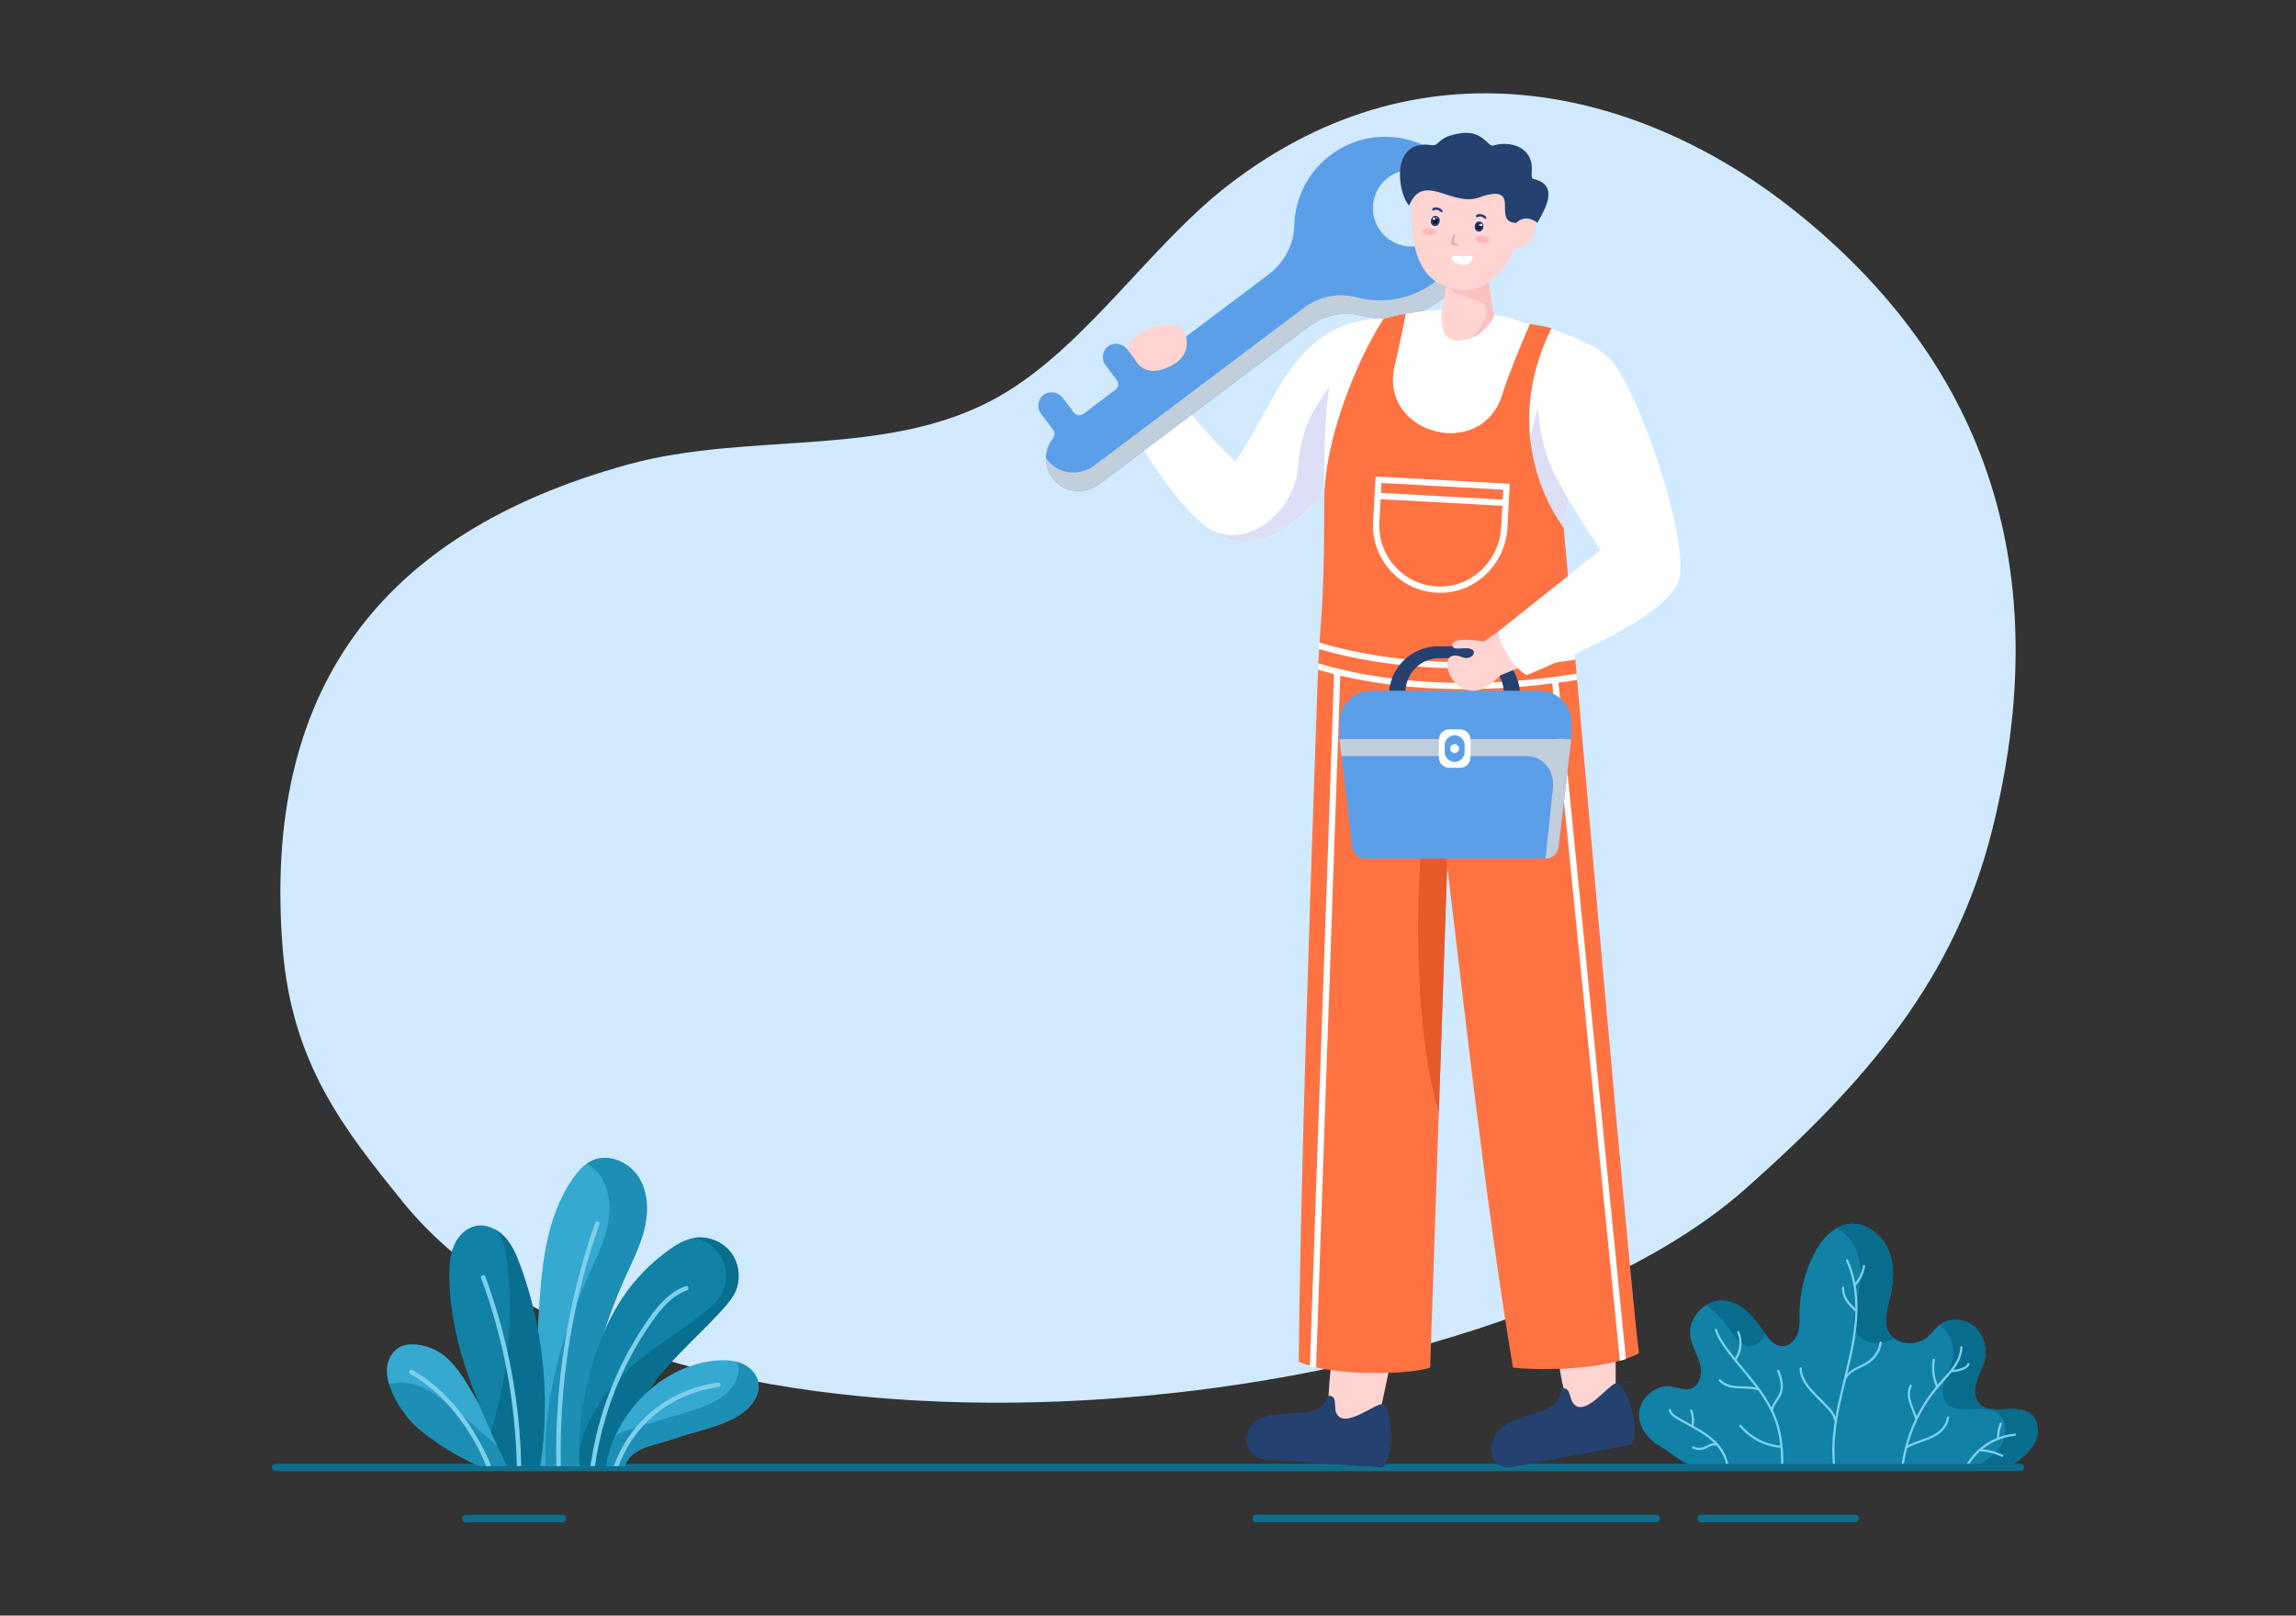 <svg xmlns="http://www.w3.org/2000/svg" viewBox="0 0 1364 960" id="locksmith-standing-with-toolbox"><rect x="0" y="0" width="1364" height="960" fill="#333333" stroke="none"/><path fill="#1181A6" d="M1208.418,858.048c-3.203,5.725-8.872,9.581-14.338,13.233h-187.013c-7.672-1.39-14.241-8.027-21.015-11.938 c-6.733-3.884-12.267-10.78-12.361-18.576c-0.096-9.867,10.03-18.521,19.776-16.859c3.502,0.614,6.991,2.29,10.425,1.445 c5.723-1.445,7.536-8.955,6.078-14.692c-1.458-5.697-4.974-10.807-5.818-16.627c-1.595-11.175,9.158-22.337,20.387-21.138 c9.868,1.063,17.118,9.54,22.693,17.772c2.971,4.429,6.8,9.513,12.102,9.254c4.171-0.232,7.483-3.926,8.736-7.905 c1.267-3.98,1.009-8.246,1.036-12.456c0.164-11.844,3.08-23.687,8.491-34.278c4.239-8.259,10.835-16.313,19.994-17.867 c9.975-1.649,19.911,5.439,24.013,14.666c4.143,9.226,3.462,19.898,1.008,29.683c-1.813,7.208-4.279,15.632,0.396,21.382 c1.063,1.336,2.426,2.372,3.911,3.175c5.792,3.136,13.493,2.263,18.48-2.071c2.303-2.003,4.008-4.619,6.337-6.569 c5.834-4.852,15.128-4.402,20.948,0.423c5.819,4.825,8.095,13.233,6.214,20.579c-1.063,4.184-3.34,7.973-4.661,12.076 c-1.363,4.116-1.649,8.967,0.899,12.429c6.542,8.872,22.406,0.163,31.142,6.895C1211.458,844.092,1211.621,852.324,1208.418,858.048 z"></path><path fill="#086C8C" d="M1102.418 742.083c4.143 9.226 3.462 19.898 1.009 29.683-1.813 7.209-4.28 15.632.395 21.383 1.063 1.336 2.427 2.372 3.911 3.175 5.367 2.906 12.346 2.33 17.313-1.213-.751-.571-1.445-1.214-2.039-1.962-4.675-5.751-2.209-14.174-.396-21.383 2.453-9.785 3.135-20.457-1.009-29.683-4.102-9.227-14.038-16.315-24.013-14.666-2.335.396-4.501 1.218-6.506 2.355C1096.009 732.441 1100.125 736.926 1102.418 742.083zM966.275 821.605c.977-.247 1.838-.673 2.608-1.214-1.276.328-2.513.796-3.699 1.387C965.548 821.738 965.912 821.695 966.275 821.605zM1028.047 790.669c2.972 4.428 6.801 9.512 12.102 9.254 3.936-.22 7.083-3.526 8.482-7.241-.486-.672-.953-1.351-1.398-2.013-5.574-8.233-12.825-16.709-22.692-17.773-3.906-.417-7.741.685-11.032 2.739C1019.395 779.006 1024.136 784.892 1028.047 790.669zM1206.279 840.085c-8.736-6.731-24.6 1.977-31.142-6.895-2.548-3.461-2.262-8.314-.899-12.429 1.321-4.103 3.598-7.891 4.661-12.076 1.882-7.346-.395-15.754-6.214-20.579-5.627-4.665-14.493-5.224-20.347-.873.4.273.788.564 1.162.873 5.819 4.826 8.095 13.234 6.214 20.579-1.063 4.185-3.339 7.973-4.661 12.076-1.363 4.116-1.649 8.968.899 12.429 6.541 8.872 22.406.164 31.142 6.895 5.178 4.007 5.341 12.24 2.14 17.963-3.203 5.726-8.872 9.581-14.338 13.234h19.186c5.465-3.653 11.135-7.508 14.337-13.234C1211.621 852.324 1211.458 844.091 1206.279 840.085z"></path><path fill="#7CD0EB" d="M1117.911 797.974c-.681 4.892-3.489 9.348-7.591 12.102-4.388 2.944-10.522 4.047-13.261 8.995-.082.151-.191.218-.3.273-1.295 5.288-2.589 10.576-3.706 15.876-2.467 11.695-4.075 24.096-2.726 36.062h-1.336c-.382-3.353-.532-6.746-.505-10.126.055-5.738.654-11.394 1.541-17.008-.259 0-.505-.137-.573-.492-.531-2.97-2.589-5.247-4.634-7.345-2.386-2.466-4.783-4.906-7.182-7.36-4.225-4.361-8.532-9.431-8.546-15.85 0-.873 1.349-.873 1.349 0 .013 6.623 4.947 11.597 9.267 16.027 2.303 2.371 4.675 4.701 6.938 7.127 1.552 1.677 3.011 3.517 3.747 5.683 2.208-12.716 5.874-25.227 8.545-37.846 1.704-8.041 2.998-16.41 3.217-24.75-.054-.028-.109-.055-.164-.096-3.857-3.733-8.163-8.19-7.727-14.01.068-.859 1.417-.872 1.349 0-.38 5.071 3.163 8.967 6.556 12.294.069-9.664-1.376-19.243-5.411-28.185-.354-.777.804-1.472 1.173-.682 1.962 4.348 3.324 8.9 4.225 13.548 2.398-2.889 3.98-6.351 4.592-10.058.15-.858 1.445-.491 1.308.354-.708 4.253-2.671 8.233-5.588 11.408.79 4.688 1.118 9.472 1.064 14.256-.151 12.947-2.972 25.526-6.011 38.051 2.876-3.08 7.196-4.443 10.821-6.515 4.498-2.562 7.537-6.964 8.259-12.088C1116.725 796.76 1118.033 797.128 1117.911 797.974zM1059.361 871.281h-1.363c.122-2.998.096-6.01-.096-9.007-.04-.75-.109-1.5-.177-2.25-.095.178-.273.301-.545.273-9.2-.953-17.854-5.492-23.795-12.592-.559-.655.395-1.622.953-.954 5.711 6.815 13.998 11.271 22.843 12.185.204.026.368.122.463.257-.641-6.323-2.072-12.565-4.593-18.398-2.262-5.26-5.315-10.139-8.681-14.76-.109.042-.218.042-.355.014-7.374-2.14-16.995 1.077-22.8-5.356-.572-.654.382-1.609.954-.955 2.439 2.7 6.119 3.626 9.622 3.899 3.815.285 7.659 0 11.407.818-.204-.26-.396-.532-.6-.79-4.143-5.425-8.64-10.562-12.92-15.878-2.099-2.63-4.156-5.301-6.078-8.068-2.017-2.902-3.816-5.97-4.879-9.363-.26-.83 1.048-1.185 1.308-.354 1.227 3.925 3.516 7.373 5.915 10.685 1.54 2.139 3.161 4.197 4.797 6.241 2.835-4.416 3.406-10.112 1.321-14.965-.34-.79.832-1.485 1.172-.681 2.331 5.438 1.786 11.871-1.58 16.777.49.613.981 1.227 1.485 1.84 6.897 8.382 14.214 16.696 19.23 26.344 1.077-2.888 3.34-5.206 4.607-8.027 1.962-4.388.298-9.24-1.173-13.492-.286-.832 1.022-1.187 1.308-.368 1.499 4.321 3.066 9.159 1.389 13.67-1.321 3.558-4.483 6.242-5.246 10.017.872 1.799 1.662 3.639 2.345 5.547C1058.789 852.488 1059.703 861.892 1059.361 871.281zM1027.116 871.281h-1.391c-.789-3.789-2.261-7.427-4.566-10.562-.449-.614-.953-1.172-1.458-1.744-.108.04-.231.054-.367.026-2.507-.585-4.728 1.377-6.964 2.167-2.249.791-4.715.573-6.856-.449-.79-.368-.095-1.54.682-1.159 2.276 1.077 4.728.886 6.951-.191 1.704-.817 3.393-1.771 5.246-1.798-1.922-1.949-4.089-3.666-6.364-5.179-3.748-2.521-7.784-4.592-11.721-6.787-1.977-1.104-3.993-2.208-5.847-3.517-1.431-.995-2.739-2.248-3.093-4.02-.179-.845 1.13-1.213 1.294-.354.477 2.29 2.861 3.516 4.688 4.62 2.303 1.39 4.674 2.671 7.033 3.965.177.11.354.205.545.301.423-2.767.095-5.588-.886-8.206-.3-.816 1.009-1.172 1.309-.367 1.076 2.889 1.349 5.982.872 9.021-.014.083-.054.151-.109.219 6.814 3.803 13.697 8.15 17.704 15.032C1025.467 865.135 1026.503 868.161 1027.116 871.281zM1169.999 810.716c-.503 1.894-2.508 2.767-4.17 3.421-2.016.777-4.183 1.186-6.337 1.253-.027 0-.054-.013-.082-.013-.723.913-1.473 1.784-2.235 2.658-4.007 4.511-8.015 8.913-11.394 13.928-3.243 4.797-6.01 9.908-8.286 15.223-1.607 3.747-2.943 7.605-4.034 11.53 4.43-2.262 9.35-3.367 13.847-5.52 4.402-2.099 8.762-5.697 9.226-10.889.082-.873 1.43-.873 1.363 0-.477 5.246-4.388 9.172-8.845 11.53-5.152 2.726-11.012 3.762-16.068 6.664-.913 3.543-1.609 7.156-2.085 10.78h-1.377c.41-3.189.996-6.364 1.732-9.499 1.513-6.35 3.72-12.538 6.515-18.439-.014-.04-.042-.068-.056-.109-1.798-6.474-6.554-13.301-3.203-20.103.382-.776 1.554-.095 1.172.681-2.89 5.848 1.022 12.116 2.931 17.759 1.948-3.899 4.157-7.646 6.637-11.231 1.526-2.194 3.162-4.333 4.879-6.391h-.013c-2.222-5.084-2.902-10.658-1.963-16.124.15-.858 1.458-.489 1.309.355-.859 4.906-.273 10.017 1.649 14.623 1.798-2.098 3.693-4.115 5.519-6.201 3.967-4.525 7.7-9.826 7.96-16.055.027-.872 1.39-.872 1.35 0-.205 5.042-2.495 9.458-5.439 13.424 1.526-.136 3.026-.45 4.471-.953 1.308-.477 3.325-1.146 3.734-2.659C1168.923 809.516 1170.231 809.871 1169.999 810.716zM1196.943 853.224c-3.243.286-6.447 1.064-9.499 2.248-.137.178-.354.258-.573.246-.586.245-1.199.477-1.786.75-2.63 1.254-5.096 2.835-7.359 4.675 4.185.34 8.245 1.458 12.006 3.312.778.396.096 1.554-.68 1.172-3.871-1.907-8.096-3.011-12.39-3.216-.122 0-.231-.041-.313-.095-2.821 2.548-5.26 5.518-7.114 8.858-.013.041-.04.068-.054.109h-1.513c.627-1.199 1.296-2.371 2.072-3.502 2.072-3.012 4.593-5.711 7.454-7.973 2.767-2.194 5.834-3.98 9.077-5.315.082-2.958.628-5.901 1.649-8.681.301-.804 1.609-.45 1.309.368-.927 2.508-1.444 5.137-1.582 7.796 2.985-1.091 6.107-1.812 9.295-2.099C1197.815 851.807 1197.815 853.155 1196.943 853.224z"></path><path fill="#D1EAFF" d="M239.211,714.085c-34.095-42.241-65.777-81.444-71.291-150.71c-12.089-151.86,56.507-246.27,204.747-287.254 c73.589-20.345,155.772-2.885,221.848-41.146c50.787-29.408,88.69-89.085,135.139-124.955 c119.609-92.366,250.27-54.134,337.581,16.051c121.99,98.062,151.448,224.9,116.501,366.171 c-22.121,89.423-75.185,150.804-147.029,214.378C875.72,849.074,387.427,897.712,239.211,714.085z"></path><path fill="#0E6D8C" d="M1200.471 874.236H163.529c-1.092 0-1.977-.885-1.977-1.977v-.478c0-1.092.885-1.977 1.977-1.977h1036.943c1.092 0 1.977.885 1.977 1.977v.478C1202.448 873.351 1201.563 874.236 1200.471 874.236zM984.1 904.557H746.005c-1.092 0-1.977-.885-1.977-1.977v-.478c0-1.092.885-1.977 1.977-1.977H984.1c1.092 0 1.977.885 1.977 1.977v.478C986.077 903.672 985.192 904.557 984.1 904.557z"></path><path fill="#FFD4D1" d="M799.816,223.566c-14.565,35.857-24.766,90.475-66.793,86.491c-29.866-2.831-61.375-74.928-63.852-93.623 c-3.487-10.5,5.634-17.466,13.458-21.044c5.721-2.616,20.002-4.687,21.537,3.571c1.535,8.258-14.765,18.022-17.309,26.671 c2.566-2.168,41.72,60.984,49.239,54.218c9.195-8.274,42.924-83.715,56.409-82.561C817.174,199.399,792.606,216.926,799.816,223.566 z"></path><path fill="#FFF" d="M807.062,237.88c-2.001,37.799-37.745,89.138-73.348,83.643c-25.388-3.919-52.683-51.528-66.509-73.863 c8.596-5.638,16.093-16.317,26.032-18.013c16.857,19.085,27.223,32.301,40.655,44.623c25.376-36.388,36.558-89.979,96.442-84.585 C822.868,205.261,810.226,219.789,807.062,237.88z"></path><path fill="#DCDFF5" d="M797.988,254.285c-2.056,9.188-4.317,19.878-7.102,30.568c-14.146,22.605-35.687,39.974-57.169,36.664 c-6.271-0.962-12.659-4.594-18.93-9.859c24.734,18.93,54.164-8.532,56.206-32.828c2.377-27.899,8.736-33.718,21.526-53.508 C793.437,232.905,795.727,243.974,797.988,254.285z"></path><path fill="#5B9FE8" d="M626.134,285.216c6.799,7.882,18.804,8.637,27.119,2.376l124.226-93.523 c8.983-6.763,20.589-9.389,31.449-6.473c17.084,4.586,36.2,0.79,50.622-12.395c18.629-17.032,22.902-45.42,10.059-67.149 c-16.726-28.298-53.716-35.083-79.225-15.878c-13.765,10.363-21.151,26.026-21.501,42.009c-0.251,11.5-6.239,22.124-15.429,29.042 l-71.575,53.885c-1.763,1.328-4.269,0.974-5.596-0.789l-6.461-8.581c-2.604-3.459-7.527-4.609-11.117-2.19 c-3.829,2.58-4.67,7.804-1.929,11.445l6.733,8.943c1.327,1.763,0.974,4.269-0.789,5.596l-19.163,14.427 c-1.763,1.327-4.269,0.974-5.596-0.789l-6.461-8.582c-2.604-3.459-7.528-4.609-11.117-2.189c-3.829,2.58-4.67,7.804-1.929,11.445 l7.198,9.561c1.116,1.483,1.013,3.499-0.133,4.96C619.927,267.498,619.831,277.908,626.134,285.216z M824.726,105.473 c10.068-7.58,24.389-5.58,31.969,4.488c7.58,10.068,5.558,24.406-4.51,31.986c-10.068,7.58-24.384,5.541-31.964-4.527 C812.642,127.351,814.658,113.052,824.726,105.473z"></path><path fill="#C1CEDB" d="M859.544,175.201c-14.409,13.184-33.528,16.976-50.621,12.396c-10.85-2.917-22.459-0.292-31.443,6.475 l-124.225,93.526c-8.313,6.256-20.315,5.498-27.126-2.377c-3.296-3.836-4.842-8.517-4.769-13.125 c0.481,0.729,1.021,1.458,1.619,2.144c6.811,7.875,18.813,8.634,27.126,2.377l124.225-93.526c8.984-6.767,20.592-9.392,31.443-6.475 c17.092,4.579,36.212,0.788,50.635-12.396c13.811-12.63,19.717-31.487,16.611-49.25C881.42,135.518,876.257,159.917,859.544,175.201 z"></path><path fill="#FFF" d="M932.396,292.888c-5.156,28.449-8.312,55.697-6.741,83.62c0.627,11.407,2.053,22.918,4.419,34.658 c-50.765,6.605-138.211-44.556-138.892,5.513c0.597-43.078-14.434-182.698,7.253-216.734c34.903-21.435,70.832-15.334,110.476-7.453 c17.495,2.385,42.479,14.825,48.359,21.636c7.617,8.812,4.429,19.207-1.866,30.891C947.721,259.249,935.376,275.396,932.396,292.888 z"></path><path fill="#DCDFF5" d="M932.396,292.888c-5.156,28.449-8.312,55.697-6.741,83.62c-16.149-16.126-13.325-30.331-16.726-61.271 c-5.249-47.803,4.962-73.287,4.962-73.287l33.667-11.886c0.63,0.451,3.619,6.242,7.847,14.958 C947.721,259.249,935.376,275.396,932.396,292.888z"></path><path fill="#FFF" d="M857.33,184.082c-5.595,0.202-12.276,0.544-18.321,1.913l13.654,21.074l13.973-3.762l13.244,6.584 l23.65-18.718c-4.895-1.915-11.664-3.859-16.603-3.875C881.466,201.029,855.406,210.349,857.33,184.082z"></path><path fill="#FFD4D1" d="M887.481,188.513c-3.474,5.432-7.246,9.137-10.986,11.377c-0.049-0.003-0.049-0.003-0.049-0.003 c-29.703,12.313-18.508-23.329-15.061-38.417l21.621-2.925L887.481,188.513z"></path><path fill="#FAC2BE" d="M887.481,188.513c-3.474,5.432-7.246,9.137-10.986,11.377c-0.978,0.185-1.711,0.383-1.681,0.348 c25.904-30.063-16.58-17.577-14.542-33.598l1.113-5.17l21.621-2.925L887.481,188.513z"></path><path fill="#FFD4D1" d="M899.557,148.095c0,0-0.487,1.287-1.493,3.278l-0.018-0.001c-4.249,8.36-17.633,29.066-41.694,17.817 c-20.611-9.644-19.411-43.937-15.787-63.831c20.786,15.224,50.909-11.837,61.638,23.072 C917.605,122.651,914.316,146.657,899.557,148.095z"></path><path fill="#244170" d="M837.177,122.187c-6.63-6.519-11.902-39.567,13.104-35.965c5.31,0.774,2.726-4.354,15.988-6.838 c15.166-2.84,17.45,8.543,21.163,7.051s14.273-2.005,19.603,4.581s1.461,13.154,3.528,15.204c16.489,3.632,7.019,18.262,2.807,26.18 c0,0-6.704-5.813-12.592,0.039c-15.014-0.227,3.813-23.05-20.077-15.865C863.461,124.816,845.799,100.904,837.177,122.187z"></path><path fill="#FFF" d="M875.087,153.252c-4.7,11.428-22.066-4.109-5.91-0.692C871.05,152.571,875.1,150.573,875.087,153.252z"></path><path fill="#FFE9E3" d="M855.925,132.112c-1.193,5.094-7.835,3.458-6.523-1.608C850.595,125.41,857.237,127.047,855.925,132.112z"></path><path fill="#313980" d="M855.225,131.94c-0.937,4.003-6.156,2.717-5.125-1.263C851.037,126.674,856.257,127.96,855.225,131.94z"></path><path fill="#181A2E" d="M854.271,131.704c-0.588,2.511-3.862,1.704-3.215-0.792C851.643,128.401,854.917,129.208,854.271,131.704z"></path><path fill="#FFF" d="M851.192 129.792c.215-.93 1.671-.571 1.429.352C852.406 131.075 850.949 130.716 851.192 129.792zM853.184 129.391c.096-.415.747-.254.639.157C853.727 129.963 853.076 129.803 853.184 129.391z"></path><path fill="#FFE9E3" d="M875.339,134.111c-0.831,5.166,5.935,6.173,6.645,0.988C882.815,129.933,876.049,128.926,875.339,134.111z"></path><path fill="#313980" d="M876.051,134.216c-0.652,4.059,4.664,4.85,5.221,0.777C881.925,130.934,876.609,130.143,876.051,134.216z"></path><path fill="#181A2E" d="M877.024,134.361c-0.409,2.546,2.925,3.042,3.275,0.487C880.709,132.302,877.374,131.806,877.024,134.361z"></path><path fill="#FFF" d="M880.599,133.761c0.154-0.942-1.329-1.163-1.456-0.217C878.988,134.486,880.472,134.707,880.599,133.761z"></path><path fill="#313980" d="M856.91 124.979c-1.074-1.752-6.053-2.774-6.138-.188.795.876 2.11-.565 3.148-.053C854.933 124.86 857.597 127.666 856.91 124.979zM882.895 128.863c-1.107-1.732-6.104-2.662-6.14-.075.811.861 2.099-.604 3.146-.111C880.916 128.78 883.63 131.537 882.895 128.863z"></path><path fill="#EB9B9B" d="M866.075,145.098c-3.957,0.164-2.387-2.695-1.671-5.277c-1.171-1.774-3.318,5.617-0.828,5.821 C864.265,145.682,867.216,146.521,866.075,145.098z"></path><path fill="#FFF" d="M878.389,133.587c0.095-0.415,0.747-0.255,0.638,0.157C878.932,134.159,878.28,133.999,878.389,133.587z"></path><path fill="#FFB8B3" d="M884.659 142.905c-.308 2.624-8.383 1.336-7.859-1.254C877.108 139.028 885.183 140.316 884.659 142.905zM852.887 138.092c-.085 2.641-8.24 2.04-7.937-.585C845.035 134.867 853.19 135.468 852.887 138.092z"></path><path fill="#FFD4D1" d="M792.432,796.684c-3.131,29.281-12.01,79.918,24.51,56.34l10.524-49.684L792.432,796.684z"></path><path fill="#244170" d="M789.131,829.446c-6.322,18.238-33.693,3.27-46.014,18.036c-6.353,7.613-1.242,19.248,8.652,19.907 l69.58,4.632c8.077-9.011,5.436-35.552,0.206-37.592c-3.75-1.463-23.734,16.101-27.893,4.687 C792.392,835.628,794.608,828.979,789.131,829.446z"></path><path fill="#FFD4D1" d="M924.162,798.634c3.575,17.907,6.265,68.836,35.764,36.906l-0.175-39.184L924.162,798.634z"></path><path fill="#244170" d="M927.6,825.26c-1.731,21.066-37.822,9.855-41.787,34.601c-1.147,7.157,5.123,13.31,12.247,11.975 l71.346-13.367c5.579-10.738-3.589-35.785-9.162-36.459c-3.996-0.483-18.976,21.504-25.847,11.486 C932.297,830.436,932.788,823.445,927.6,825.26z"></path><path fill="#FF7242" d="M771.564,809.147c1.959,0.899,4.19,1.702,6.631,2.392c1.172,0.353,2.392,0.674,3.66,0.963 c2.842,0.674,5.876,1.22,9.039,1.67c10.644,1.557,22.765,1.975,33.426,1.637c11.046-0.353,20.55-1.525,25.302-3.131l5.153-151.941 l4.945-146.193c8.942,72.824,22.974,202.272,39.109,298.134c6.406,0.69,16.6,1.124,27.758,0.706 c11.013-0.417,22.974-1.637,33.233-4.206c0.835-0.209,1.67-0.433,2.472-0.658c1.252-0.353,2.456-0.723,3.628-1.124 c2.826-0.931,5.426-1.991,7.77-3.211c-3.259-23.231-21.593-228.296-34.582-375.437c-0.482-5.443-0.947-10.821-1.429-16.087 c-0.241-2.906-0.498-5.78-0.755-8.622c-0.032-0.514-0.096-1.027-0.128-1.493c-0.016-0.273-0.032-0.514-0.08-0.755 c-0.032-0.514-0.096-1.012-0.128-1.493c-0.289-3.42-0.594-6.791-0.883-10.114c-0.016-0.129-0.032-0.257-0.032-0.385 c-0.032-0.401-0.064-0.803-0.096-1.188c-0.016-0.113-0.032-0.209-0.032-0.305c-0.193-2.151-0.369-4.271-0.562-6.358 c-1.108-12.699-2.151-24.596-3.115-35.48c-0.128-1.429-0.241-2.826-0.369-4.206c-0.931-10.644-1.766-20.245-2.505-28.577v-0.08 c0,0-16.071-19.811-19.779-51.375c-2.199-18.703-0.08-41.517,12.298-66.787c0.064-0.145,0.145-0.289,0.209-0.434 c-2.842-0.851-7.835-1.718-10.676-2.184c-1.284-0.209-2.135-0.337-2.135-0.337s-12.041,27.566-16.472,41.999 c-12.153,39.863-73.707,23.6-63.865-17.243c2.906-11.897,6.534-30.713,6.534-30.713c-0.064,0-0.112,0.016-0.177,0.016 c-1.252,0.112-3.468,0.514-6.037,1.108c-0.112,0.016-0.225,0.048-0.353,0.08c-1.75,0.401-3.644,0.883-5.507,1.381 c-0.337,0.096-0.658,0.176-0.979,0.273c-0.128,0.192-0.273,0.401-0.401,0.61c-5.491,8.397-11.656,20.148-17.259,33.474 c-1.06,2.521-2.103,5.105-3.115,7.722c-0.048,0.112-0.08,0.225-0.128,0.337c-1.638,4.255-3.195,8.605-4.64,13.036 c-2.601,7.915-4.832,16.039-6.518,24.05c0,0.032-0.016,0.064-0.016,0.096c-1.124,5.378-1.991,10.725-2.537,15.91 c-0.45,4.046-0.69,8.011-0.706,11.848v0.401c-0.016,8.91-0.064,16.649-0.128,23.424c-0.096,7.626-0.209,14.048-0.369,19.587 c-0.546,20.149-1.461,28.834-2.344,41.967c-0.064,1.236-0.145,2.52-0.225,3.853c-0.161,2.569-0.321,5.346-0.466,8.429 c-0.048,1.236-0.112,2.521-0.161,3.853c-0.096,1.863-0.161,3.821-0.241,5.908C777.986,539.076,772.319,714.28,771.564,809.147z"></path><path fill="#FFF" d="M965.943,807.549c-0.486,0.182-0.971,0.334-1.456,0.486c-0.242,0.076-0.485,0.152-0.725,0.199 c-0.485,0.152-0.968,0.275-1.451,0.397l-40.179-402.514c-24.734,3.145-49.14,4.104-72.294,2.839 c-11.22-0.613-22.291-1.783-32.949-3.437c-7.024-1.128-13.978-2.461-20.679-4.047l-14.363,411.205 c-0.501-0.087-1.001-0.203-1.471-0.319c-0.265-0.044-0.5-0.117-0.736-0.159c-0.498-0.146-0.998-0.263-1.466-0.408l14.363-411.205 c-3.319-0.836-6.515-1.725-9.534-2.605c0.029-0.534,0.027-1.041,0.055-1.545l0.042-0.772c0.029-0.534,0.027-1.04,0.055-1.545 l0.381,0.11c10.456,3.161,21.898,5.722,33.972,7.602c10.39,1.639,21.343,2.803,32.563,3.416c27.576,1.506,56.635-0.152,86.401-4.927 l0.12-0.023c0.033,0.478,0.095,0.988,0.127,1.496c0.046,0.241,0.063,0.48,0.078,0.749c0.034,0.478,0.095,0.988,0.127,1.496 c-3.695,0.602-7.415,1.113-11.073,1.598L965.943,807.549z"></path><path fill="#FFF" d="M935.853 392.04c-29.337 4.56-58.063 6.117-85.342 4.627-11.22-.613-22.291-1.783-32.949-3.437-11.837-1.867-23.31-4.399-34.092-7.578.029-.534.027-1.04.055-1.545-.015-.269-.001-.536.014-.803.029-.534.027-1.041.055-1.545l.381.11c10.367 3.156 21.896 5.751 34.206 7.674 10.361 1.638 21.313 2.802 32.533 3.415 27.012 1.475 55.531-.093 84.747-4.63l.091-.025c.034.478.095.988.127 1.496.015.269.032.508.048.747C935.758 391.052 935.821 391.532 935.853 392.04zM853.41 352.201c.626.032 1.284.064 1.943.048 21.336.177 38.997-16.954 40.201-38.98l1.316-24.194-.016-1.605-78.041-4.271-1.622.032-1.461 26.891C814.526 332.116 831.416 350.996 853.41 352.201zM892.728 296.86l-72.342-3.949.321-5.892 72.342 3.965L892.728 296.86zM819.439 310.33l.755-13.711 72.342 3.949-.69 12.587c-.995 18.19-14.802 33.313-32.141 35.159-2.039.209-4.062.289-6.085.177C833.663 347.4 818.347 330.27 819.439 310.33z"></path><path fill="#DCDFF5" d="M968.301,330.517c0,0-12.849,5.759-26.056,8.818l-0.03-0.002c-3.045,0.697-6.113,1.274-9.048,1.59 l17.711-14.097c0,0-5.956-8.691-12.714-19.6c0.819,0.819,9.337,9.472,17.585,15.996C960.57,327.057,965.284,330.143,968.301,330.517 z"></path><path fill="#E65929" d="M854.775,660.738l4.945-146.193c0,0-7.174-41.458-9.678-55.281 C838.102,522.406,840.692,617.157,854.775,660.738z"></path><path fill="#244170" d="M903.07,420.172h-77.91v-6.929c0-16.112,13.108-29.22,29.22-29.22h19.47c16.112,0,29.22,13.108,29.22,29.22 V420.172z M834.873,410.919h58.484c-0.496-11.018-9.303-19.822-20.059-19.822h-18.366 C844.176,391.097,835.369,399.901,834.873,410.919z"></path><path fill="#5B9FE8" d="M918.179,510.2H811.051c-3.948,0-7.272-2.955-7.734-6.876l-7.567-64.21H933.48l-7.567,64.21 C925.451,507.245,922.128,510.2,918.179,510.2z"></path><path fill="#C1CEDB" d="M795.75,439.114l1.204,10.22h110.15c9.625,0,16.53,8.597,15.459,18.853l-4.384,42.013l0,0 c3.948,0,7.272-2.955,7.734-6.876l7.567-64.21H795.75z"></path><path fill="#5B9FE8" d="M933.48,439.114H795.75v-9.902c0-10.363,8.401-18.763,18.763-18.763h100.203 c10.363,0,18.764,8.401,18.764,18.764V439.114z"></path><path fill="#FFF" d="M867.442,456.247h-6.503c-3.403,0-6.161-2.758-6.161-6.161v-10.522c0-3.403,2.758-6.161,6.161-6.161h6.503 c3.403,0,6.161,2.758,6.161,6.161v10.523C873.603,453.488,870.844,456.247,867.442,456.247z"></path><path fill="#5B9FE8" d="M864.19,452.739c-3.256,0-5.905-2.648-5.905-5.904v-4.02c0-3.256,2.649-5.905,5.905-5.905 c3.256,0,5.904,2.649,5.904,5.905v4.02C870.095,450.09,867.446,452.739,864.19,452.739z"></path><path fill="#FFF" d="M861.547,444.824c0-1.46,1.184-2.643,2.643-2.643c1.46,0,2.643,1.183,2.643,2.643s-1.183,2.643-2.643,2.643 C862.73,447.468,861.547,446.284,861.547,444.824z"></path><path fill="#FFD4D1" d="M993.859,337.593c-9.569,24.591-74.834,52.521-102.598,63.738c-25.99,28.437-42.955-19.518-22.37-10.711 c4.303,1.841,8.515-2.475,5.924-4.482c-3.125-2.421-11.273,0.925-11.886-2.114c-1.332-6.608,18.509-2.81,18.509-2.81 c1.517-1.05,72.18-49.742,76.578-52.773l-31.502-71.964c-12.342-50.956,9.85-48,28.359-32.127 C973.38,240.285,1002.996,311.674,993.859,337.593z"></path><path fill="#FFF" d="M996.965,345.896c-8.343,20.832-63.555,43.986-89.924,55.258c-1.853-0.965-3.681-2.374-5.403-4.106 c-5.934-5.832-10.754-15.146-11.489-21.855l0.031-0.028l42.986-34.242l17.711-14.097c0,0-5.956-8.691-12.714-19.6 c-0.028-0.031-0.056-0.063-0.056-0.063c-6.953-11.157-14.737-24.533-17.982-33.255c-18.305-49.142,6.728-88.831,35.284-61.666 C973.096,229.106,1005.306,325.095,996.965,345.896z"></path><path fill="#FFD4D1" d="M703.522,197.093c0,0,8.129,15.528-12.943,22.358c-11.785,3.82-16.039-5.445-16.039-5.445L703.522,197.093z"></path><path fill="#0E6D8C" d="M1102.319 904.557h-91.864c-1.092 0-1.977-.885-1.977-1.977v-.478c0-1.092.885-1.977 1.977-1.977h91.864c1.092 0 1.977.885 1.977 1.977v.478C1104.296 903.672 1103.411 904.557 1102.319 904.557zM334.323 904.557H276.56c-1.092 0-1.977-.885-1.977-1.977v-.478c0-1.092.885-1.977 1.977-1.977h57.763c1.092 0 1.977.885 1.977 1.977v.478C336.3 903.672 335.415 904.557 334.323 904.557z"></path><path fill="#1D8FB5" d="M304.982,871.163h-20.466c-12.841-5.666-25.497-13.397-36.246-22.452 c-9.055-7.599-27.032-33.016-13.45-46.281c5.242-5.11,14.43-3.892,21.26-1.297c10.829,4.104,17.528,14.695,23.485,24.623 c1.667,2.78,3.336,5.693,5.004,8.658C291.374,846.539,298.179,859.778,304.982,871.163z"></path><path fill="#35A9CF" d="M238.668 821.616c11.58.11 21.525 7.735 30.545 14.994 2.525 2.033 5.097 4.19 7.687 6.397 7.848 6.701 15.907 13.975 23.76 20.688-5.363-9.487-10.727-19.724-16.09-29.282-1.668-2.965-3.336-5.878-5.004-8.658-5.957-9.928-12.656-20.519-23.485-24.623-6.83-2.595-16.018-3.813-21.26 1.297-5.45 5.323-5.812 12.603-3.714 19.903C233.633 821.805 236.245 821.591 238.668 821.616zM382.638 730.97c-2.621 10.379-7.705 19.936-12.021 29.733-4.342 9.876-8.366 20.282-11.835 30.951-8.419 25.841-13.582 53.377-12.258 79.509h-25.709c-5.983-18.878-1.694-37.782-2.011-57.586-.132-7.89.211-15.78.661-23.67.132-2.542.291-5.11.45-7.652 1.747-28.356 4.024-58.274 20.148-81.653 3.152-4.554 6.964-8.923 12.047-11.12 9.796-4.263 21.949 1.271 27.536 10.379C385.233 708.995 385.285 720.618 382.638 730.97z"></path><path fill="#1D8FB5" d="M379.646,699.86c-5.586-9.108-17.74-14.641-27.536-10.379c-1.215,0.526-2.355,1.182-3.434,1.929 c3.502,2.085,6.547,5.011,8.657,8.45c5.587,9.135,5.639,20.758,2.991,31.11c-2.621,10.379-7.704,19.936-12.021,29.733 c-4.341,9.875-8.366,20.282-11.834,30.951c-8.419,25.841-13.582,53.377-12.258,79.509h22.312 c-1.324-26.132,3.838-53.668,12.257-79.509c3.469-10.669,7.494-21.075,11.835-30.951c4.317-9.796,9.4-19.354,12.021-29.733 C385.285,720.618,385.232,708.995,379.646,699.86z"></path><path fill="#1181A6" d="M436.73,767.799c-1.721,3.628-4.343,6.751-7.017,9.717c-12.338,13.767-26.45,25.894-38.179,40.164 c-2.304,2.833-4.528,5.904-6.619,9.161c-5.613,8.789-10.22,18.957-12.815,29.124c-0.741,2.806-1.297,5.613-1.695,8.393 c-0.318,2.303-0.529,4.58-0.609,6.804h-25.417c-0.979-15.569,1.033-33.44,3.416-44.216c2.806-12.629,6.301-24.411,10.987-35.293 c8.288-19.354,20.361-35.849,39-49.219c4.157-2.966,8.658-5.64,13.636-6.672c8.26-1.721,17.341,1.588,22.558,8.181 C439.191,750.563,440.303,760.173,436.73,767.799z"></path><path fill="#096F91" d="M433.976,743.944c-5.009-6.33-13.578-9.62-21.565-8.349c6.743,1.214,12.93,5.505,16.219,11.518 c4.029,7.402,3.51,17.062-1.295,23.978c-2.306,3.287-5.415,5.926-8.55,8.4c-14.476,11.498-30.426,21.08-44.386,33.176 c-2.747,2.406-5.456,5.059-8.065,7.918c-7.01,7.721-13.26,16.969-17.528,26.556c-1.202,2.642-2.222,5.315-3.081,7.989 c-0.628,1.989-1.152,3.969-1.584,5.929c-0.036,3.411,0.031,6.809,0.238,10.103h25.417c0.08-2.224,0.291-4.502,0.609-6.804 c0.398-2.78,0.954-5.587,1.695-8.393c2.594-10.167,7.202-20.335,12.815-29.124c2.091-3.257,4.316-6.328,6.619-9.161 c11.729-14.271,25.841-26.397,38.179-40.164c2.675-2.966,5.296-6.09,7.017-9.717C440.303,760.173,439.191,750.563,433.976,743.944z"></path><path fill="#35A9CF" d="M435.776,842.939c-11.147,5.666-23.723,7.758-35.479,11.967c-11.755,4.237-24.755,4.581-29.177,16.257 h-10.908c2.595-16.866,11.835-32.752,24.702-44.322c11.2-10.087,25.153-16.919,39.9-18.322c5.057-0.477,10.273-0.397,15.039,1.377 c4.738,1.774,8.975,5.507,10.352,10.405C452.8,829.648,444.407,838.544,435.776,842.939z"></path><path fill="#1D8FB5" d="M450.205,820.302c-1.377-4.898-5.613-8.632-10.351-10.405c-0.65-0.242-1.31-0.446-1.975-0.628 c0.162,0.408,0.33,0.812,0.449,1.238c2.596,9.346-5.797,18.242-14.429,22.637c-11.147,5.666-23.723,7.758-35.479,11.967 c-8.111,2.923-16.81,3.996-22.879,8.213c-2.555,5.711-4.385,11.708-5.328,17.839h10.908c4.422-11.676,17.421-12.02,29.177-16.257 c11.756-4.209,24.332-6.301,35.479-11.967C444.407,838.544,452.801,829.648,450.205,820.302z"></path><path fill="#1181A6" d="M320.815,871.163H301.17c-5.745-11.914-11.491-24.2-16.601-36.749c-10.14-24.941-17.766-50.94-17.634-77.179 c0.027-5.931,0.477-11.994,2.886-17.421c2.383-5.428,6.989-10.167,12.814-11.332c6.302-1.27,12.894,1.88,17.263,6.593 c4.369,4.739,6.938,10.829,9.161,16.892c4.501,12.231,7.969,24.968,10.405,37.94C324.522,816.701,325.051,844.501,320.815,871.163z"></path><path fill="#096F91" d="M319.465,789.907c-2.436-12.973-5.904-25.709-10.405-37.941c-2.224-6.063-4.793-12.153-9.162-16.892 c-1.52-1.64-3.314-3.084-5.268-4.226c0.803,1.017,1.524,2.096,2.139,3.217c3.089,5.658,4.104,12.188,4.79,18.61 c1.4,12.958,1.674,26.155,0.891,39.332c-1.167,19.918-4.826,39.767-10.845,58.716c3.118,6.914,6.334,13.741,9.565,20.44h19.645 C325.051,844.501,324.522,816.701,319.465,789.907z"></path><path fill="#7CD0EB" d="M291.691 871.163h-2.885c-.292-.848-.636-1.721-1.006-2.569-4.528-10.749-10.882-21.022-18.269-30.024-7.254-8.843-15.833-16.521-25.788-22.187-1.483-.848-.159-3.125 1.324-2.278 5.745 3.256 11.119 7.202 15.992 11.65 8.789 7.996 16.07 17.58 22.027 27.8C286.317 859.063 289.494 864.993 291.691 871.163zM356.108 727.396c-4.527 12.894-8.419 25.999-11.622 39.264-5.693 23.537-9.266 47.578-10.696 71.751-.662 10.908-.874 21.843-.609 32.752h-2.674c0-.45-.026-.901-.026-1.35-.424-24.253 1.324-48.505 5.162-72.466 3.839-24.014 9.849-47.684 17.898-70.639C354.123 725.093 356.664 725.781 356.108 727.396zM426.827 824.273c-7.624.927-15.144 3.125-22.107 6.407-12.497 5.904-23.22 15.224-30.581 26.953-1.35 2.171-2.595 4.422-3.733 6.725-1.085 2.224-2.038 4.501-2.886 6.804h-2.833c1.906-5.323 4.395-10.432 7.413-15.198 4.369-6.884 9.823-13.027 16.204-18.137 11.093-8.843 24.464-14.482 38.523-16.203C428.521 821.414 428.495 824.061 426.827 824.273zM309.669 871.163h-2.648c-.793-38.126-7.995-76.04-21.233-111.81-.583-1.615 1.985-2.303 2.568-.714 3.839 10.432 7.202 21.022 10.035 31.745C305.327 816.727 309.113 843.918 309.669 871.163zM408.081 766.766c-10.485 3.733-17.395 13.503-23.326 22.399-11.252 16.813-19.831 35.373-25.444 54.832-2.568 8.896-4.528 18.004-5.851 27.165h-2.647c.079-.715.186-1.404.291-2.118 3.098-20.599 9.453-40.695 18.719-59.361 4.659-9.399 10.06-18.427 16.177-26.953 5.56-7.758 12.153-15.25 21.393-18.507C409.008 763.642 409.697 766.21 408.081 766.766z"></path></svg>